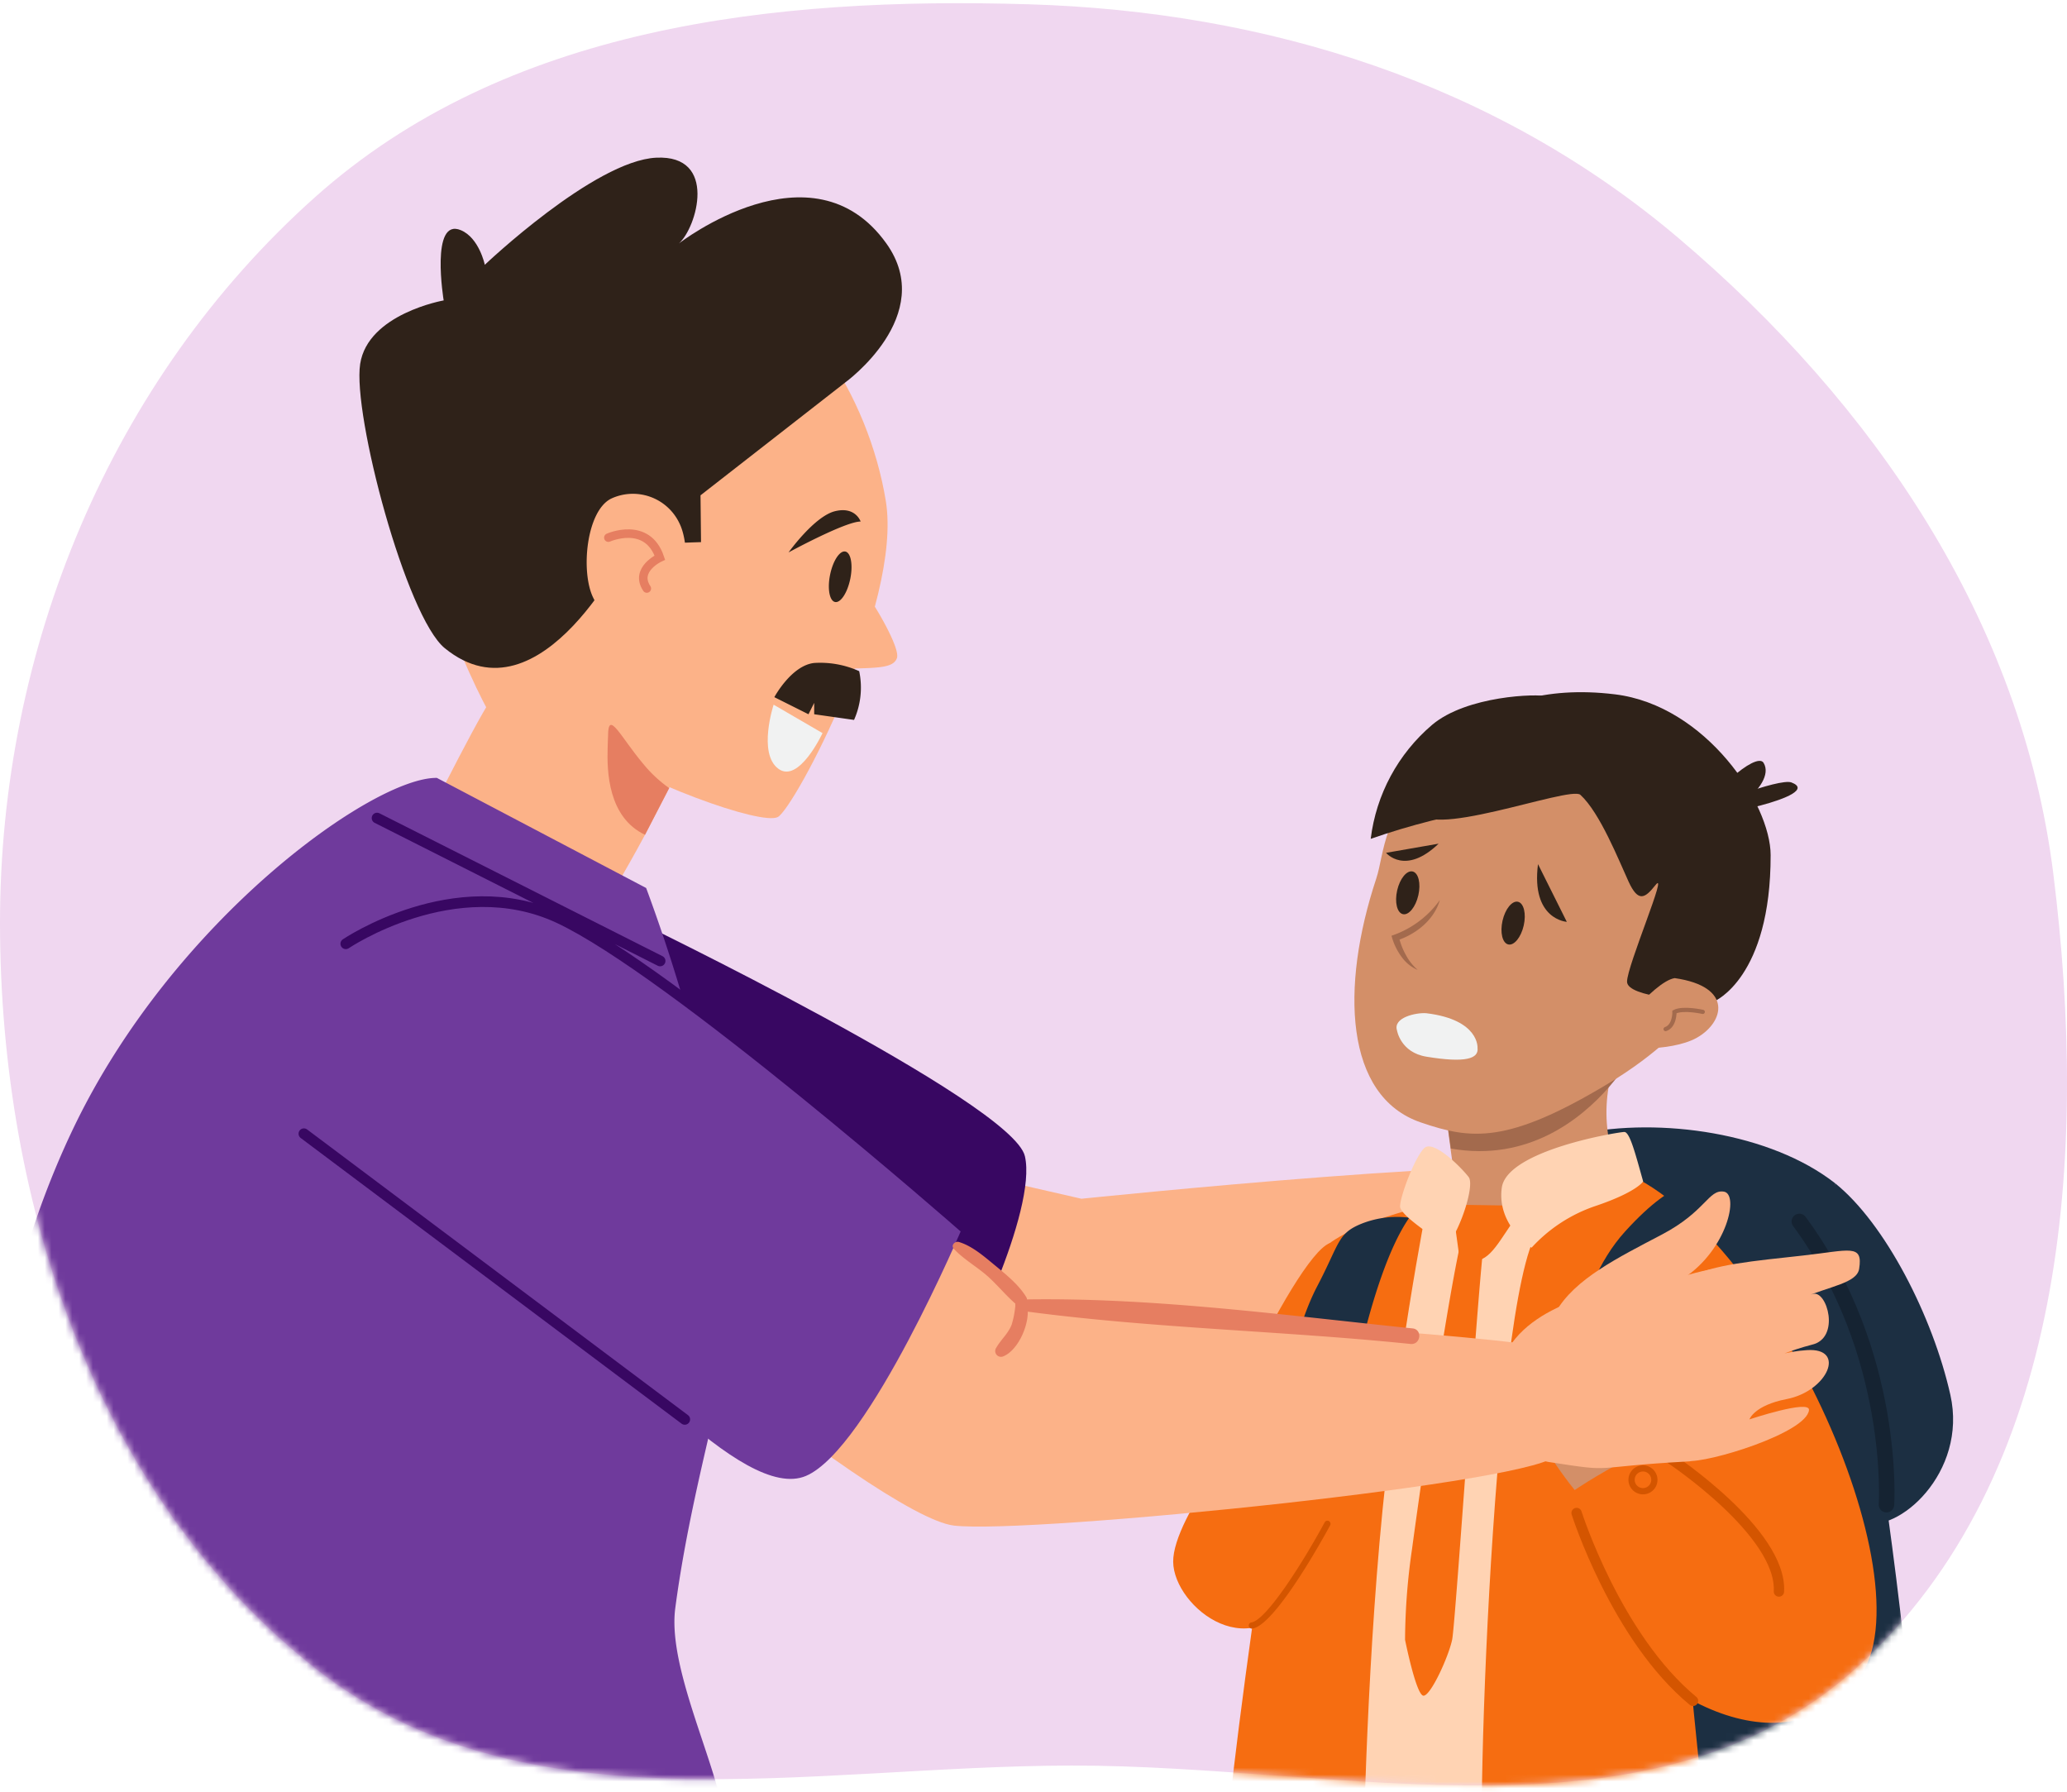 <svg xmlns="http://www.w3.org/2000/svg" xmlns:xlink="http://www.w3.org/1999/xlink" width="300" height="260" fill="none" xmlns:v="https://vecta.io/nano"><style><![CDATA[.B{fill:#fcb288}.C{fill:#2f2219}.D{fill:#f66d11}.E{fill:#d38f68}.F{stroke-linecap:round}.G{fill:#1c2f42}.H{stroke-miterlimit:10}]]></style><path d="M149.296.621c34.739 1.042 67.869 11.484 94.37 33.97 28.283 23.999 49.751 55.413 54.35 92.221 5.094 40.765 1.968 87.476-28.447 115.093-29.489 26.776-74.222 14.243-114.053 14.297-38.287.052-79.488 9.653-109.599-13.995C13.899 217.06.046 174.776 0 134.065-.044 94.255 15.997 55.183 45.678 28.653 73.411 3.864 112.116-.494 149.296.621z" fill="#f0d7f0"/><mask id="A" maskUnits="userSpaceOnUse" x="0" y="0" width="300" height="260" mask-type="alpha"><path d="M149.296.621c34.739 1.042 67.869 11.484 94.37 33.97 28.283 23.999 49.751 55.413 54.35 92.221 5.094 40.765 1.968 87.476-28.447 115.093-29.489 26.776-74.222 14.243-114.053 14.297-38.287.052-79.488 9.653-109.599-13.995C13.899 217.06.046 174.776 0 134.065-.044 94.255 15.997 55.183 45.678 28.653 73.411 3.864 112.116-.494 149.296.621z" fill="#7929ff"/></mask><g mask="url(#A)"><g clip-path="url(#B)"><path d="M146.07 171.457l10.887 2.495s69.931-7.24 72.046-3.579 2.989 11.896 1.577 14.354-77.082 14.242-77.082 14.242l-17.971-10.058 10.543-17.454z" class="B"/><path d="M91.495 133.214s55.45 26.713 57.258 34.566-8.854 29.754-10.894 31.786S74.1 174.498 74.1 172.973s17.395-39.759 17.395-39.759z" fill="#380762"/><path d="M97.86 112.883l-.747 1.494-3.504 6.778c-3.415 6.336-5.619 9.773-5.619 9.773l-26.354-11.29s9.714-19.517 10.304-18.845c.359.396 9.026 4.408 16.244 7.704l5.156 2.353 4.521 2.033z" class="B"/><path d="M82.626 106.711c10.902 7.076 27.849 13.054 30.248 11.858s18.134-30.859 15.691-45.871-12.62-32.324-27.191-33.535-37.181 4.296-39.834 24.411 10.566 41.843 10.566 41.843l10.521 1.293z" class="B"/><path d="M97.122 114.363l-3.504 6.777c-5.372-2.548-5.537-9.206-5.425-12.658 0-.747.06-1.323.06-1.696 0-3.916 1.808.149 5.096 4.05 1.091 1.342 2.361 2.528 3.773 3.527z" fill="#e67e61"/><path d="M122.668 55.505s13.45-9.714 5.978-20.175c-10.752-15.056-30.112 0-30.112 0 2.593-2.279 5.694-12.882-3.288-12.448S70.364 38.424 70.364 38.424s-.814-3.908-3.475-5.021c-4.483-1.89-2.496 10.192-2.496 10.192s-10.999 1.935-12.12 9.22 6.658 36.696 12.299 41.261c14.01 11.38 26.713-15.071 26.713-15.071l10.46-.336-.074-6.792 20.996-16.371z" class="C"/><path d="M98.615 75.941c1.846 3.736 1.024 12.605-2.608 14.384a7.47 7.47 0 0 1-9.908-3.587c-1.846-3.736-1.016-12.598 2.608-14.384a7.47 7.47 0 0 1 9.908 3.587zm22.604 21.146c5.537-.202 8.428.052 8.966-1.621s-4.483-9.826-4.864-9.639-4.102 11.26-4.102 11.26z" class="B"/><path d="M266.334 171.696c-9.31-7.286-25.338-9.617-37.136-7.151-16.544 3.459-16.715 101.829-10.297 109.922s50.706 14.197 57.587 2.241-10.154-105.012-10.154-105.012z" class="G"/><path d="M171.917 224.934c0-8.518 15.878-42.531 21.056-44.526s-2.742 34.035-2.742 34.573-18.314 9.953-18.314 9.953z" class="D"/><path d="M233.464 157.783c-.588 3.456-.331 7.004.747 10.341 1.756 4.722-22.147 9.945-22.147 9.945l-1.539-11.402-1.278-9.475 13.928-3.534 12.658-3.213c-.561 1.027-1.029 2.103-1.398 3.213-.442 1.344-.767 2.724-.971 4.125z" class="E"/><path d="M236.483 153.658c-.865 1.465-1.866 2.846-2.989 4.125-3.93 4.483-11.649 10.872-22.924 8.884l-1.278-9.475 13.928-3.534h13.263z" fill="#a36a4d"/><path d="M199.75 127.483c-5.23 15.774-4.61 31.637 6.486 35.403 7.24 2.466 12.486 3.191 27.108-5.604s16.559-17.485 16.559-17.485-2.309-25.405-8.025-29.791-25.936-6.912-33.094 0c-8.324 8.04-7.801 13.771-9.034 17.477z" class="E"/><path d="M208.971 130.622c-.83 2.891-3.475 4.953-6.254 5.865l.306-.545a10.25 10.25 0 0 0 .986 2.57 7.78 7.78 0 0 0 1.756 2.242 5.64 5.64 0 0 1-2.309-1.853c-.695-.932-1.203-1.991-1.494-3.116 2.806-.938 5.247-2.734 6.979-5.134l.03-.029z" fill="#a36a4d"/><path d="M248.849 145.282c-2.892 0-12.703-.523-12.703-2.832s6.127-16.573 4.103-13.988c-1.495 1.891-2.474 2.526-3.878-.523s-4.147-9.997-6.994-12.598c-1.495-1.397-23.478 7.099-23.478 1.898s7.614-19.031 28.491-16.483c13.204 1.614 22.596 15.878 22.596 23.335.022 17.784-8.137 21.191-8.137 21.191z" class="C"/><path d="M221.636 104.634c-3.213.411.613 11.813-4.924 12.605-6.042.974-11.988 2.474-17.769 4.484.789-6.435 3.968-12.338 8.907-16.536 5.014-4.244 15.325-4.566 16.67-4.125s-2.884 3.572-2.884 3.572z" class="C"/><path d="M214.445 152.072c.194 1.54-1.694 2.212-7.432 1.263-3.736-.612-4.25-3.789-4.25-3.789-.632-1.894 2.783-2.635 4.25-2.516 7.748.938 7.432 5.042 7.432 5.042z" fill="#f1f2f2"/><path d="M260.005 113.541c5.051 1.92-12.867 5.522-12.867 4.535s11.133-5.193 12.867-4.535z" class="C"/><path d="M255.962 110.694c2.062 3.407-6.979 9.347-7.748 7.143s6.71-8.877 7.748-7.143z" class="C"/><path d="M243.058 141.934c8.57 1.233 7.173 6.426 3.22 8.653s-12.045 1.494-12.045 1.494c-1.18-1.031 5.694-9.631 8.825-10.147z" class="E"/><use xlink:href="#C" class="C"/><path d="M205.856 129.907c.388-1.71.015-3.253-.834-3.446s-1.853 1.037-2.241 2.747-.015 3.253.834 3.446 1.852-1.037 2.241-2.747zm17.366-4.51l4.182 8.373s-5.213-.314-4.182-8.373zm-14.425-2.971l-7.629 1.329s2.761 3.347 7.629-1.329z" class="C"/><path d="M247.138 146.836s-2.862-.65-4.11 0c0 0 .06 2.04-1.285 2.496" stroke="#a36a4d" stroke-width=".61" class="F H"/><path d="M266.334 171.696c7.285 5.835 14.197 19.375 16.737 30.71s-7.696 20.242-12.702 18.494-4.035-49.204-4.035-49.204z" class="G"/><path d="M234.638 169.671c22.065 8.1 45.542 59.657 35.216 73.824s-31.63 3.093-40.656-13.024c-1.689-2.989-3.781-6.261-4.737-10.102-2.765-11.134-2.078-23.911-2.078-23.911l12.255-26.787z" class="D"/><path d="M232.605 168.393s-6.277 9.31-20.75 6.381-21.191 78.644-21.191 78.644v7.569c9.637 1.505 19.413 1.914 29.141 1.218 15.52-1.218 14.847-23.35 14.847-23.35l-2.047-70.462z" fill="#ffd3b3"/><path d="M245.292 242.755c1.353 15.251 3.654 30.994 1.577 33.064s-28.97 2.16-31.129 1.076.747-88.529 7.472-98.243 21.019-1.696 21.019-1.696l1.061 65.799zm-38.19-67.816s-13.771 2.988-16.296 7.756-14.197 85.929-12.86 88.335 19.839 3.639 19.839 3.639.209-25.406 2.435-50.855 6.882-48.875 6.882-48.875z" class="D"/><path d="M204.54 176.702c-6.06 8.69-9.49 31.129-9.49 31.129l-9.34-.748s1.337-12.545 5.47-20.436c3.31-6.321 2.921-7.674 6.5-9.101a14.03 14.03 0 0 1 6.86-.844z" class="G"/><path d="M239.487 212.12c.912-4.76-.403-15.736-2.63-14.347s-.127 4.133-1.644 3.527-1.651-5.477-5.32-4.969-6.725 7.592-6.725 10.626 6.725 10.931 6.725 10.931l9.594-5.768z" class="E"/><path d="M251.531 224.165c-3.437-5.014-9.176-14.055-11.268-14.055s-15.049 7.576-15.96 9.624 7.173 18.68 15.355 23.058 11.873-18.627 11.873-18.627z" class="D"/><path d="M249.559 179.728c-5.82 1.27-12.881 16.499-14.324 23.335s-7.8-1.068-7.8-1.068.62-14.675 8.413-23.276 11.021-6.881 11.021-6.881l2.69 7.89z" class="G"/><path d="M221.299 174.983c-3.026 3.736-4.348 7.189-6.575 7.861s-2.989-.986-2.989-.986l-.971-7.046 10.535.171z" class="D"/><path d="M212.408 178.547c-2.13 8.22-6.374 38.063-7.473 46.26a93.72 93.72 0 0 0-1.008 13.144s1.621 8.114 2.682 8.114 3.654-5.716 4.155-8.144 3.893-53.747 4.707-58.35-3.063-1.024-3.063-1.024z" class="D"/><path d="M238.485 171.442c-1.113-3.946-1.928-7.181-2.735-7.181s-17.036 2.63-17.783 8.092 4.319 8.705 4.319 8.705a22.18 22.18 0 0 1 9.317-6.067c5.986-2.025 6.882-3.549 6.882-3.549zm-28.453 9.302c1.98-2.383 4.005-8.757 3.138-9.923s-5.111-5.566-6.478-4.199-3.49 6.986-3.49 8.451 6.83 5.671 6.83 5.671z" fill="#ffd3b3"/><path d="M182.303 207.808c3.243-1.935 14.458-10.789 15.198-5.596s-3.161 13.45-6.725 12.889-8.473-7.293-8.473-7.293z" class="E"/><path d="M182.639 207.808c1.853-6.231 3.257-10.408 4.819-9.4s-.583 9.236-.583 9.236l-4.236.164z" class="E"/><path d="M194.4 213.532c-4.05-1.046-10.648-3.804-11.851-7.532-.216-.68-12.336 14.018-12.276 20.63s11.955 16.073 18.613 3.505c4.916-9.31 5.514-16.603 5.514-16.603z" class="D"/><path d="M236.349 214.742a2.1 2.1 0 0 1 .355-1.17c.231-.347.56-.617.945-.776a2.1 2.1 0 0 1 1.218-.12 2.11 2.11 0 0 1 1.079.576c.294.295.495.671.576 1.079a2.1 2.1 0 0 1-.12 1.218c-.159.385-.429.714-.776.945a2.1 2.1 0 0 1-1.17.355c-.558-.002-1.093-.224-1.488-.619s-.617-.929-.619-1.488zm.904 0a1.2 1.2 0 0 0 .206.667c.133.197.322.35.542.439a1.2 1.2 0 0 0 .694.066c.233-.047.447-.163.614-.331s.281-.383.327-.616.022-.475-.07-.694a1.21 1.21 0 0 0-.443-.539 1.2 1.2 0 0 0-1.129-.11c-.147.061-.28.15-.392.263a1.21 1.21 0 0 0-.26.393 1.2 1.2 0 0 0-.089.462zm-55.556 21.587h.06c3.34-.456 10.498-13.502 11.298-14.989a.47.47 0 0 0 .053-.168.45.45 0 0 0-.016-.175.44.44 0 0 0-.082-.156.43.43 0 0 0-.135-.113c-.052-.029-.109-.047-.168-.053a.45.45 0 0 0-.175.015.46.46 0 0 0-.156.082c-.046.037-.085.083-.113.135-3.071 5.679-8.444 14.197-10.633 14.526a.43.43 0 0 0-.167.056c-.051.029-.096.069-.132.117a.44.44 0 0 0-.075.159c-.014.057-.017.117-.007.176.014.108.068.207.151.279a.45.45 0 0 0 .297.109zm-7.83-17.985a.46.46 0 0 0 .183-.039.48.48 0 0 0 .153-.11l3.968-4.252c.041-.042.074-.091.097-.146a.44.44 0 0 0 .034-.172c0-.059-.011-.117-.034-.172a.46.46 0 0 0-.097-.145c-.086-.085-.201-.133-.322-.133s-.236.048-.321.133l-3.975 4.259a.44.44 0 0 0-.098.146c-.022.054-.034.112-.034.171a.46.46 0 0 0 .034.172.45.45 0 0 0 .098.146.46.46 0 0 0 .314.142z" fill="#d45500"/><path d="M273.798 218.344s1.45-22.013-12.643-41.097" stroke="#152332" stroke-width="2.25" class="F H"/><path d="M242.461 211.671s16.199 10.73 15.729 19.278m-29.366-11.395s5.731 18.046 16.895 27.259" stroke="#d45500" stroke-width="1.5" class="F H"/><path d="M63.108 158.298c10.947 17.933 64.35 61.764 75.334 63.08s86.953-6.434 87.423-10.357.239-13.718-1.987-15.392-65.007-5.298-74.975-6.486c0 0-38.586-33.849-52.021-37.891s-33.774 7.046-33.774 7.046z" class="B"/><path d="M63.407 112.883c-9.161-.149-38.309 20.556-52.82 50.967S-5.448 230.763-1.368 264.723s-.807 50.683 3.684 50.683 38.466 5.231 49.211-9.952S86.152 271.5 99.975 271.5s-3.736-24.897-1.965-38.159c2.884-21.804 10.304-41.366 8.967-51.558a248 248 0 0 0-13.196-52.925l-30.374-15.975z" fill="#6f3a9c"/><path d="M66.522 129.733c-31.316 13.987-5.044 39.601 8.399 52.371s32.929 35.978 42.068 32.063 22.834-36.389 22.834-36.389-59.567-54.18-73.301-48.045z" fill="#6f3a9c"/><path d="M205.018 192.767c-18.411-1.891-37.412-4.483-55.958-4.207-.009-.116-.045-.229-.105-.329-1.061-1.756-2.891-3.25-4.483-4.558s-3.325-2.847-5.29-3.444c-.553-.172-1.226.47-.747.986 1.337 1.442 3.13 2.473 4.625 3.736s2.802 2.914 4.304 4.222a1.18 1.18 0 0 0 0 .291c-.081.933-.259 1.854-.531 2.75-.523 1.345-1.554 2.159-2.241 3.362a.83.83 0 0 0-.149.503.84.84 0 0 0 .619.782c.173.046.356.036.523-.029 1.943-.748 3.594-3.983 3.587-6.494 18.351 2.429 37.114 2.795 55.532 4.685 1.51.165 1.786-2.107.314-2.256z" fill="#e67e61"/><path d="M245.21 212.06c-15.295.837-10.259 1.666-20.496.082-6.396-.986-7.614-13.091-6.172-15.826 4.252-8.062 17.425-9.348 17.425-9.348.956.867 12.314-3.452 13.651-2.779 11.343 5.701-2.787 27.781-4.408 27.871z" class="B"/><path d="M245.068 185.377c3.654-1.905 9.378-2.383 16.588-3.183 6.777-.747 8.765-1.764 8.175 1.935-.329 2.048-4.155 2.488-8.294 4.229-5.462 2.302-6.875 2.048-6.875 2.048s2.683-1.009 8.459-2.638c2.062-.583 4.027 6.389-.127 7.36-3.132.809-6.146 2.019-8.967 3.602 0 0 2.451-2.421 8.219-2.81s3.049 5.94-2.944 7.106c-4.714.912-5.394 2.944-5.394 2.944s8.802-2.929 8.645-1.352c-.336 3.317-14.758 7.741-17.731 7.382-2.332-.269.246-26.623.246-26.623z" class="B"/><path d="M225.783 190.428c2.72-4.842 9.094-7.95 15.452-11.298s6.725-6.568 8.967-6.209.478 8.384-5.821 12.538c-3.736 2.463-7.884 4.235-12.247 5.231l-6.351-.262z" class="B"/><path d="M88.297 78.018s5.634-2.518 7.472 2.899c0 0-3.736 1.719-1.891 4.483" stroke="#e67e61" stroke-width="1.24" class="F H"/><path d="M114.449 80.163s8.22-4.483 10.461-4.483c0 0-.747-2.242-3.736-1.494s-6.725 5.978-6.725 5.978zm8.959 3.831c.412-2.022.091-3.794-.718-3.959s-1.798 1.34-2.211 3.362-.091 3.794.718 3.959 1.798-1.34 2.211-3.362zm1.293 13.399a11.56 11.56 0 0 1-.747 7.076l-5.784-.822v-1.651l-.829 1.651-4.954-2.48s2.466-4.603 5.783-4.962c2.241-.144 4.484.264 6.531 1.188z" class="C"/><path d="M119.38 106.382l-7.098-4.124s-2.317 7.046.672 9.288 6.426-5.164 6.426-5.164z" fill="#f1f2f2"/><path d="M50.189 136.951s15.833-10.715 30.845-3.774c16.229 7.51 58.82 44.87 58.82 44.87M99.385 205.97l-55.278-41.455m10.618-45.804l41.082 20.735" stroke="#380762" stroke-width="1.55" stroke-linejoin="round" class="F"/></g></g><defs><clipPath id="B"><path fill="#fff" transform="translate(-3.326 22.874)" d="M0 0h286.801v293.406H0z"/></clipPath><path id="C" d="M221.149 134.303c.388-1.71.015-3.253-.834-3.446s-1.853 1.037-2.241 2.747-.015 3.253.834 3.446 1.852-1.037 2.241-2.747z"/></defs></svg>